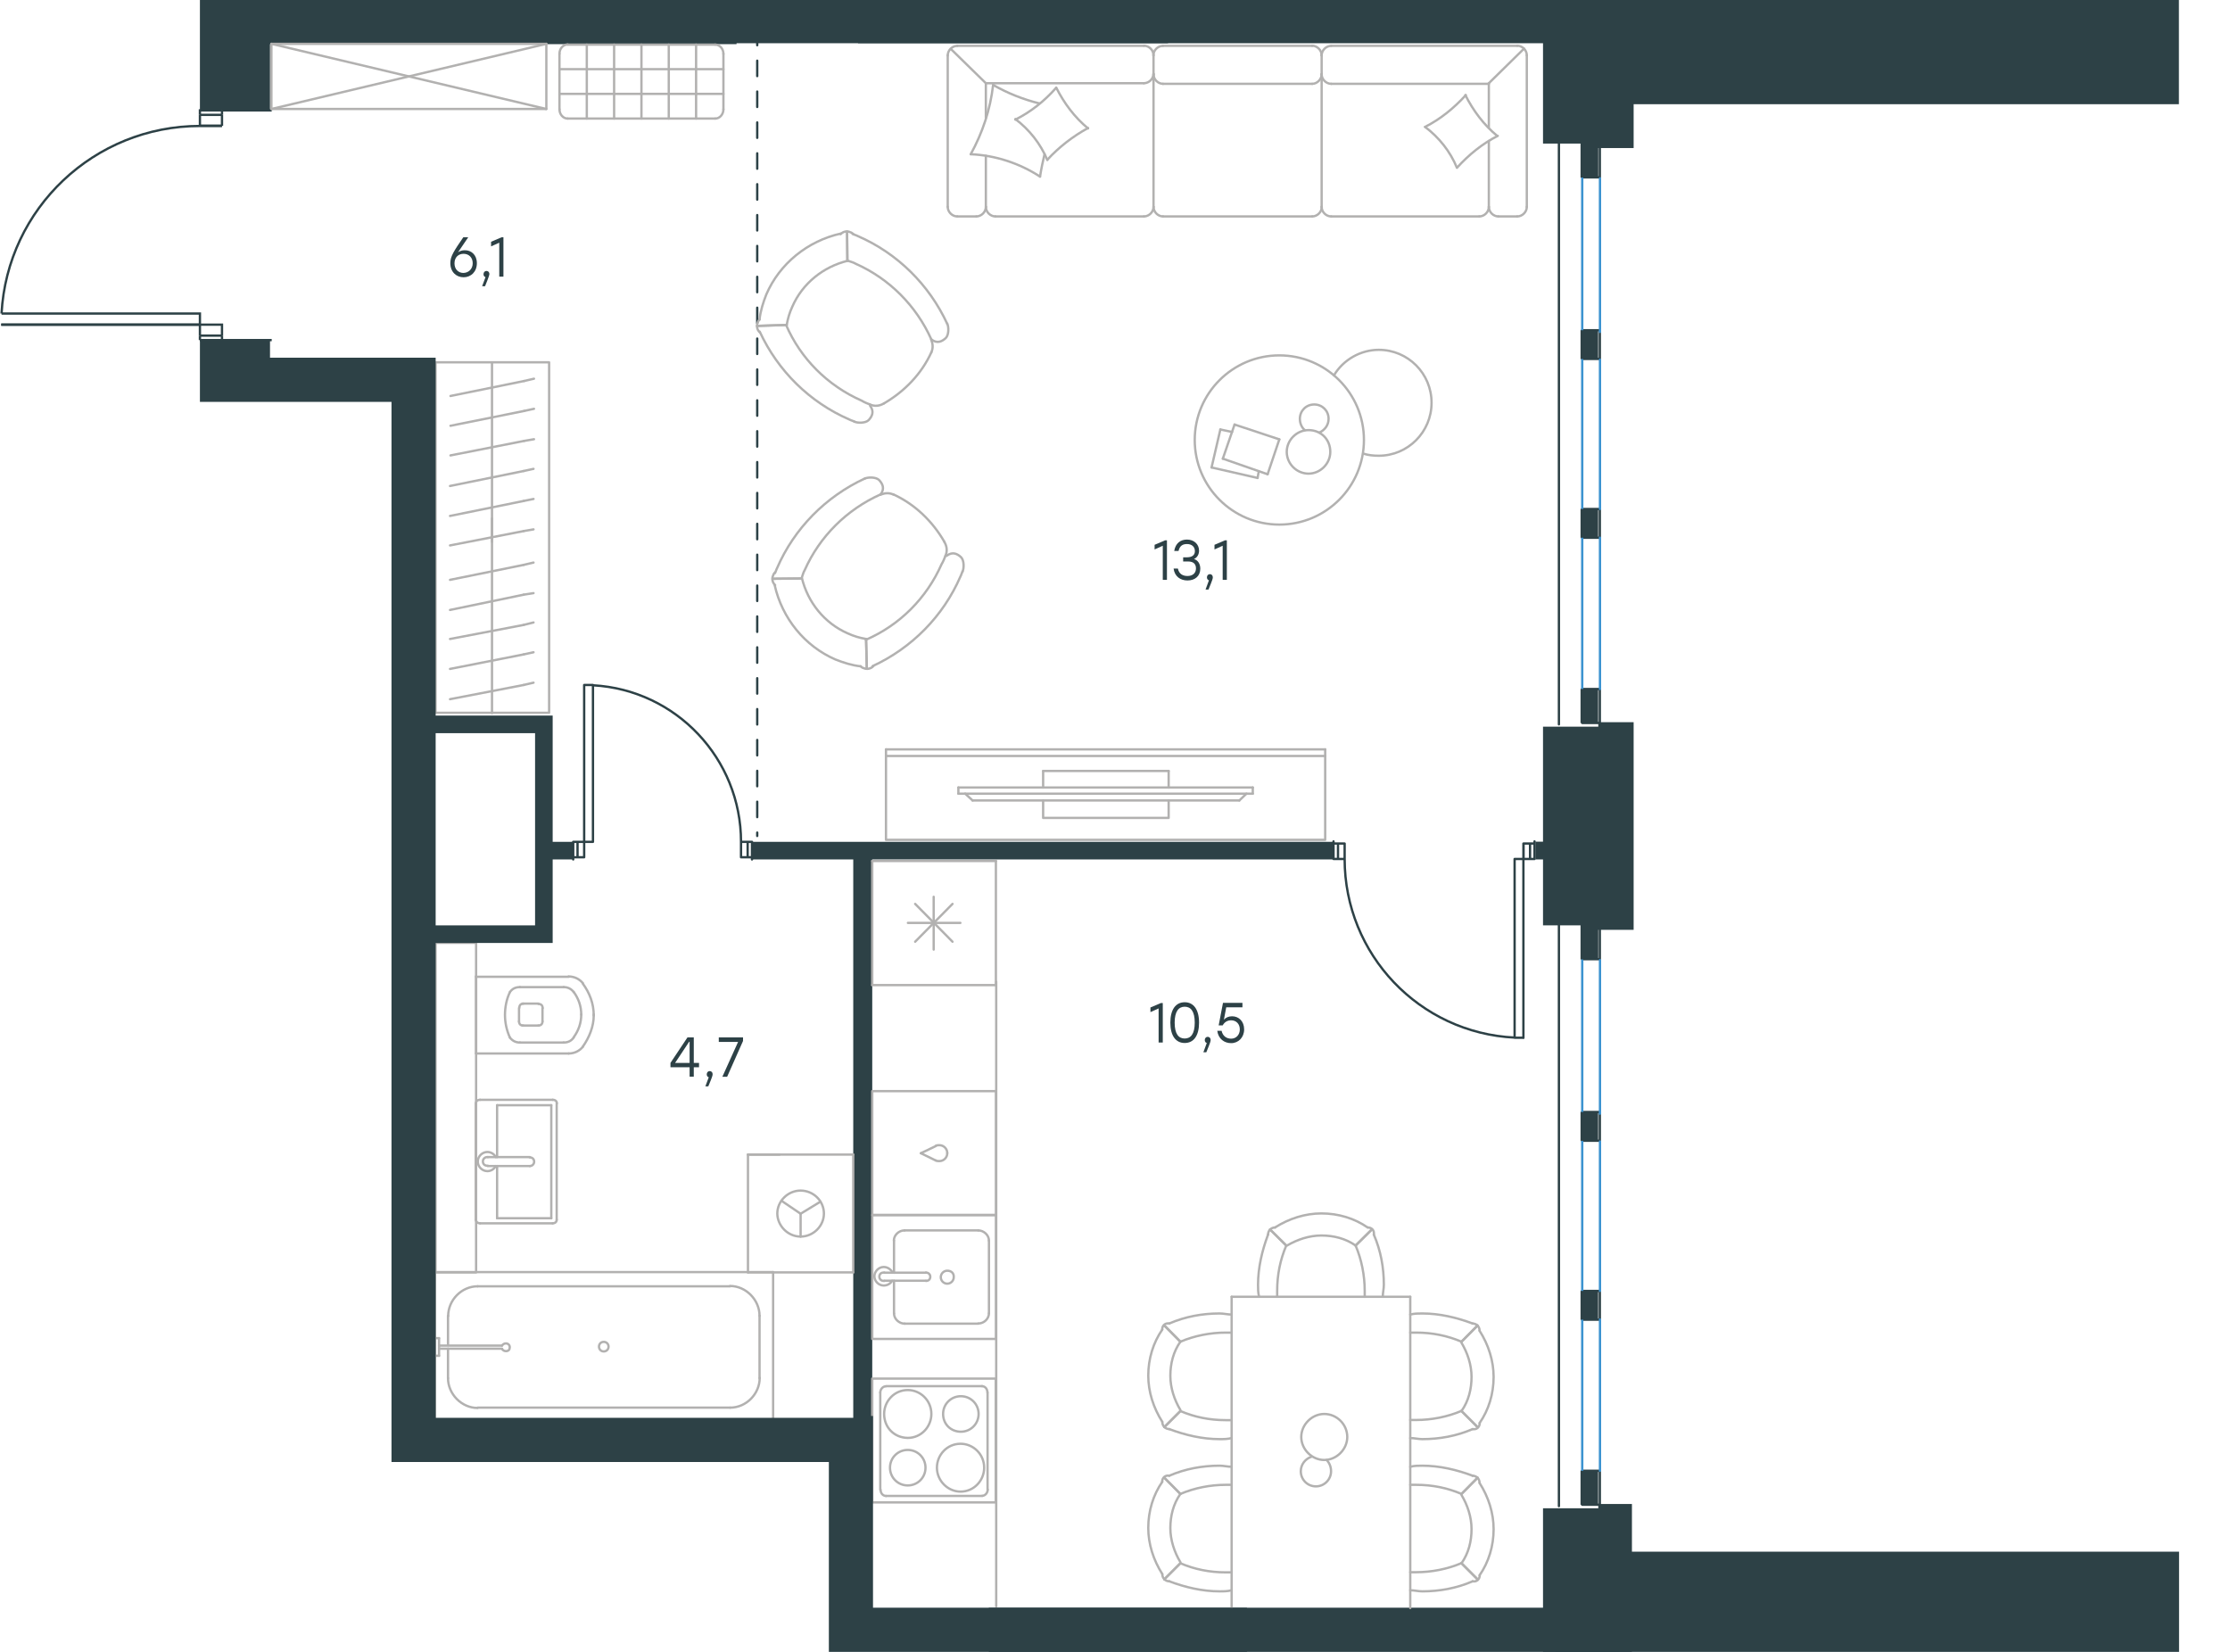 <?xml version="1.0" encoding="utf-8"?>
<!-- Generator: Adobe Illustrator 26.5.0, SVG Export Plug-In . SVG Version: 6.00 Build 0)  -->
<svg version="1.1" id="Слой_1" xmlns="http://www.w3.org/2000/svg" xmlns:xlink="http://www.w3.org/1999/xlink" x="0px" y="0px"
	 viewBox="0 0 1444.5 1070" style="enable-background:new 0 0 1444.5 1070;" xml:space="preserve">
<style type="text/css">
	.st0{fill:none;stroke:#2D4146;stroke-width:1.5;stroke-linecap:round;stroke-linejoin:round;stroke-miterlimit:22.926;}
	.st1{fill:none;stroke:#2D4146;stroke-width:1.5;stroke-miterlimit:10;}
	.st2{fill:none;stroke:#3C93D0;stroke-width:1.5;stroke-linecap:round;stroke-linejoin:round;stroke-miterlimit:22.926;}
	.st3{fill-rule:evenodd;clip-rule:evenodd;fill:#2D4146;}
	.st4{enable-background:new    ;}
	.st5{fill:#2D4146;}
	
		.st6{fill:none;stroke:#2D4247;stroke-width:1.5;stroke-linecap:round;stroke-linejoin:round;stroke-miterlimit:22.926;stroke-dasharray:10;}
	.st7{fill:none;stroke:#B2B1B0;stroke-width:1.5;stroke-linecap:round;stroke-linejoin:round;stroke-miterlimit:22.926;}
</style>
<path class="st0" d="M371.3,545.3v11.4 M487.1,556.7v-11.4 M378.4,555.3h-7.1v-10h7.1V555.3z M487.1,555.3H480v-10h7.1V555.3z
	 M384.1,545.3h-5.7V443.7h5.7V545.3z M378.4,555.3h-4.3v-10h4.3V555.3z M484.3,555.3H480v-10h4.3V555.3z M378.4,443.7v101.6
	 M480,545.3c0-53.8-42-98.4-95.8-101.4 M863.8,556.4V545 M994,545v11.4v-10 M994,546.4h-7.1v10h7.1 M871,546.4v10h-7.2v-10H871z
	 M986.8,556.4v115.8h-5.7V556.4H986.8z M991.1,546.4v10h-4.3v-10H991.1z M871,546.4v10h-4.3v-10H871z M986.8,556.4v115.9 M871,556.4
	c0,61.8,48.4,112.7,110.1,115.7"/>
<line class="st1" x1="129.5" y1="210.3" x2="129.5" y2="210.3"/>
<line class="st1" x1="143.8" y1="217.4" x2="129.5" y2="217.4"/>
<polyline class="st1" points="129.5,210.3 0.8,210.3 0.8,210.3 "/>
<line class="st1" x1="143.8" y1="220.3" x2="143.8" y2="217.4"/>
<line class="st1" x1="129.5" y1="220.3" x2="143.8" y2="220.3"/>
<polyline class="st1" points="129.5,220.3 129.5,220.3 143.8,220.3 143.8,220.3 "/>
<line class="st1" x1="129.5" y1="220.3" x2="129.5" y2="217.4"/>
<line class="st1" x1="129.5" y1="210.3" x2="129.5" y2="217.4"/>
<line class="st1" x1="143.8" y1="74.4" x2="143.8" y2="71.5"/>
<polyline class="st1" points="143.8,71.5 129.5,71.5 129.5,74.4 "/>
<polyline class="st1" points="143.8,217.4 143.8,210.3 129.5,210.3 "/>
<line class="st1" x1="143.8" y1="81.5" x2="129.5" y2="81.5"/>
<line class="st1" x1="143.8" y1="74.4" x2="129.5" y2="74.4"/>
<line class="st1" x1="129.5" y1="74.4" x2="129.5" y2="81.5"/>
<line class="st1" x1="143.8" y1="81.5" x2="143.8" y2="74.4"/>
<polyline class="st1" points="129.5,81.5 129.5,81.5 143.8,81.5 143.8,81.5 "/>
<polyline class="st1" points="129.5,210.3 129.5,203.1 1,203.1 "/>
<line class="st1" x1="129.5" y1="210.3" x2="0.8" y2="210.3"/>
<path class="st1" d="M1,203.1C4.7,134.9,61.2,81.6,129.5,81.6"/>
<line class="st1" x1="143.8" y1="220.3" x2="176" y2="220.3"/>
<line class="st1" x1="143.8" y1="71.5" x2="176" y2="71.5"/>
<line class="st0" x1="1009.8" y1="975.6" x2="1009.8" y2="598.5"/>
<rect x="1024.9" y="952.7" class="st0" width="11.4" height="22"/>
<rect x="1024.9" y="836.2" class="st0" width="11.4" height="18.6"/>
<rect x="1024.9" y="599.3" class="st0" width="11.4" height="22"/>
<rect x="1024.9" y="720.3" class="st0" width="11.4" height="18.6"/>
<line class="st0" x1="1009.8" y1="469.2" x2="1009.8" y2="92.1"/>
<rect x="1024.9" y="446.3" class="st0" width="11.4" height="22"/>
<rect x="1024.9" y="329.7" class="st0" width="11.4" height="18.6"/>
<rect x="1024.9" y="92.9" class="st0" width="11.4" height="22"/>
<rect x="1024.9" y="213.9" class="st0" width="11.4" height="18.6"/>
<path class="st2" d="M1036.4,836.2v-96.8 M1024.9,836.2v-96.8 M1036.4,952.7v-98 M1024.9,952.7v-98 M1036.4,721.4v-99.5
	 M1024.9,721.4v-99.5"/>
<path class="st2" d="M1036.4,329.7V233 M1024.9,329.7V233 M1036.4,446.3v-98 M1024.9,446.3v-98 M1036.4,215v-99.5 M1024.9,215v-99.5
	"/>
<rect x="1023.8" y="952.7" class="st3" width="11.4" height="22"/>
<rect x="1023.8" y="836.2" class="st3" width="11.4" height="18.6"/>
<rect x="1023.8" y="720.3" class="st3" width="11.4" height="18.6"/>
<rect x="1023.8" y="446.3" class="st3" width="11.4" height="22"/>
<rect x="1023.8" y="329.7" class="st3" width="11.4" height="18.6"/>
<rect x="1023.8" y="213.9" class="st3" width="11.4" height="18.6"/>
<g class="st4">
	<path class="st5" d="M755.9,349.9v25.7h-2.7v-22.1l-5.3,2.4v-3l6.8-2.9h1.2V349.9z"/>
	<path class="st5" d="M777.5,368.4c0,4.7-3.4,7.6-8.3,7.6c-4.5,0-8.3-2.5-9-7.7h2.8c0.7,3.5,3.2,4.8,6.2,4.8c3.4,0,5.5-1.9,5.5-4.9
		c0-2.6-1.4-4.5-5.1-4.5h-3.2V361h2.4c3.5,0,5.2-1.5,5.2-4c0-2.9-2.1-4.6-5.1-4.6c-2.8,0-4.7,1.1-5.5,4.5h-2.8
		c0.9-5.2,4.2-7.4,8.3-7.4c4.4,0,7.8,2.9,7.8,7.2c0,2.4-1.2,4.5-3.3,5.4C776,362.9,777.5,365.2,777.5,368.4z"/>
	<path class="st5" d="M782.8,381.9h-1.9l2.2-6c-0.8-0.2-1.3-1-1.3-1.9c0-1.2,0.8-2.1,1.9-2.1c0.8,0,1.9,0.5,1.9,2.2
		C785.6,374.6,785.5,375.4,782.8,381.9z"/>
	<path class="st5" d="M794.7,349.9v25.7H792v-22.1l-5.3,2.4v-3l6.8-2.9h1.2V349.9z"/>
</g>
<g class="st4">
	<path class="st5" d="M753.2,649.6v25.7h-2.7v-22.1l-5.3,2.4v-3l6.8-2.9h1.2V649.6z"/>
	<path class="st5" d="M776.7,662.4c0,8.4-3.4,13.2-9.3,13.2c-5.8,0-9.3-4.7-9.3-13.2s3.5-13.2,9.3-13.2S776.7,654,776.7,662.4z
		 M773.9,662.4c0-7.4-2.6-10.3-6.5-10.3s-6.5,3-6.5,10.3c0,7.4,2.6,10.3,6.5,10.3S773.9,669.8,773.9,662.4z"/>
	<path class="st5" d="M781.4,681.6h-1.9l2.2-6c-0.8-0.2-1.3-1-1.3-1.9c0-1.2,0.8-2.1,1.9-2.1c0.8,0,1.9,0.5,1.9,2.2
		C784.2,674.3,784.1,675.1,781.4,681.6z"/>
	<path class="st5" d="M805.9,666.8c0,5.2-3.7,8.9-8.4,8.9c-4.4,0-8.3-2.7-9-8h2.8c0.7,3.3,3.1,5.1,6.2,5.1c3.3,0,5.6-2.6,5.6-6
		c0-3.6-2.4-5.9-5.6-5.9c-2.6,0-4.4,1.3-5.5,3.3h-2.6l2.8-14.6h12.6v2.9h-10.5l-1.5,8c1.3-1.4,3-2.2,5.3-2.2
		C802.4,658.3,805.9,661.5,805.9,666.8z"/>
</g>
<line class="st6" x1="490.5" y1="19.3" x2="490.5" y2="541.5"/>
<polygon class="st3" points="1035.3,467.8 1035.3,470.7 999.5,470.7 999.5,505.8 999.5,522.1 999.5,533.6 999.5,593.6 999.5,599.4 
	1023.8,599.4 1023.8,621.4 1035.3,621.4 1035.3,599.4 1035.3,599.4 1035.3,602.3 1058.2,602.3 1058.2,467.8 "/>
<polygon class="st3" points="1058.2,0 999.5,0 999.5,93 1023.8,93 1023.8,115 1035.3,115 1035.3,93 1035.3,93 1035.3,95.9 
	1058.2,95.9 1058.2,87.3 "/>
<rect x="1023.9" class="st3" width="387.5" height="67.5"/>
<rect x="555.8" class="st3" width="493.1" height="28"/>
<polygon class="st3" points="1057.1,1070 1057.1,974.2 1035.3,974.2 1035.3,977 999.5,977 999.5,979.2 999.5,979.2 999.5,1070 "/>
<rect x="1007.8" y="1005.1" class="st3" width="403.7" height="64.9"/>
<rect x="640.5" y="1041.4" class="st3" width="408.6" height="28.6"/>
<polygon class="st3" points="477.1,28 756.6,28 756.6,0 748.6,0 737.1,0 619.8,0 608.4,0 565.5,0 554,0 174.9,0 129.5,0 129.5,71.5 
	174.9,71.5 174.9,28.6 477.1,28.6 "/>
<rect x="356.9" y="545.3" class="st3" width="14.7" height="11.4"/>
<rect x="487.1" y="545.3" class="st3" width="376.6" height="11.4"/>
<rect x="994.6" y="545.2" class="st3" width="28.1" height="11.5"/>
<rect x="552.7" y="553.4" class="st3" width="12.3" height="390.1"/>
<g>
	<g>
		<g>
			<line class="st7" x1="565" y1="638.1" x2="565" y2="557.7"/>
			<line class="st7" x1="604.8" y1="615.1" x2="604.8" y2="580.9"/>
			<line class="st7" x1="592.8" y1="585.5" x2="617" y2="610"/>
			<line class="st7" x1="592.8" y1="610" x2="617" y2="585.5"/>
			<line class="st7" x1="588.1" y1="597.8" x2="622.1" y2="597.8"/>
			<line class="st7" x1="645.1" y1="638.1" x2="565" y2="638.1"/>
			<line class="st7" x1="645.1" y1="638.1" x2="645.1" y2="557.7"/>
			<line class="st7" x1="645.1" y1="557.7" x2="565" y2="557.7"/>
		</g>
		<g>
			<rect x="565" y="787.1" class="st7" width="80.2" height="80.2"/>
			<line class="st7" x1="599.8" y1="824.4" x2="572.8" y2="824.4"/>
			<line class="st7" x1="579.1" y1="829.6" x2="579.1" y2="850.7"/>
			<line class="st7" x1="640.6" y1="850.7" x2="640.6" y2="803.6"/>
			<line class="st7" x1="579.1" y1="803.6" x2="579.1" y2="824.4"/>
			<line class="st7" x1="633.7" y1="797" x2="585.9" y2="797"/>
			<line class="st7" x1="572.8" y1="829.6" x2="599.8" y2="829.6"/>
			<line class="st7" x1="585.9" y1="857.4" x2="633.7" y2="857.4"/>
			<path class="st7" d="M599.8,824.3L599.8,824.3c1.6,0,2.8,1.2,2.8,2.7c0,1.7-1.1,2.7-2.8,2.7"/>
			<path class="st7" d="M586,857.4c-3.5,0-6.9-3-6.9-6.6"/>
			<path class="st7" d="M577.9,829.6c-1.1,1.9-3.1,3.1-5.5,3.1c-3.1,0-6-2.7-6-6c0-3.1,2.8-6,6-6c2.3,0,4.2,1.2,5.5,3.1"/>
			<path class="st7" d="M633.7,797c3.5,0,6.9,3,6.9,6.6"/>
			<path class="st7" d="M579,803.6c0-3.4,3.1-6.6,6.9-6.6"/>
			<path class="st7" d="M640.6,850.7c0,3.4-3.1,6.6-6.9,6.6"/>
			<path class="st7" d="M572.8,829.7h-0.4c-1.6,0-2.8-1.2-2.8-2.7c0-1.7,1.1-2.7,2.8-2.7h0.4"/>
			<path class="st7" d="M613.6,823.1c-2.3,0-4.2,1.9-4.2,4.2s1.9,4.2,4.2,4.2s4.2-1.9,4.2-4.2C618,824.6,616.1,823.1,613.6,823.1z"
				/>
		</g>
		<g>
			<path class="st7" d="M622.4,927.4c6.4,0,11.5-5.1,11.5-11.5s-5.1-11.5-11.5-11.5s-11.5,5.1-11.5,11.5
				C610.9,922.7,616.1,927.4,622.4,927.4z"/>
			<path class="st7" d="M622.2,966.2c8.8,0,15.3-7.3,15.3-15.5c0-8.8-7.1-15.5-15.3-15.5c-8.8,0-15.3,7.3-15.3,15.5
				C606.9,959.2,614,966.2,622.2,966.2z"/>
			<path class="st7" d="M588,962.2c6.4,0,11.5-5.1,11.5-11.5s-5.1-11.5-11.5-11.5s-11.5,5.1-11.5,11.5S581.6,962.2,588,962.2z"/>
			<path class="st7" d="M588,931.4c8.8,0,15.3-7.3,15.3-15.5c0-8.8-7.1-15.5-15.3-15.5c-8.8,0-15.3,7.3-15.3,15.5
				C572.7,924.6,579.2,931.3,588,931.4z"/>
			<line class="st7" x1="639.7" y1="902" x2="639.7" y2="964.9"/>
			<line class="st7" x1="636.2" y1="969" x2="573.9" y2="969"/>
			<line class="st7" x1="570.2" y1="964.9" x2="570.2" y2="902"/>
			<line class="st7" x1="573.9" y1="897.9" x2="636.2" y2="897.9"/>
			<path class="st7" d="M573.9,969c-1.9,0-3.5-1.7-3.5-4l0,0"/>
			<path class="st7" d="M636.1,897.9c1.9,0,3.5,1.7,3.5,4l0,0"/>
			<path class="st7" d="M639.8,964.9c0,2.1-1.7,4-3.5,4l0,0"/>
			<path class="st7" d="M570.2,902c0-2.1,1.7-4,3.5-4l0,0"/>
			<rect x="565" y="893" class="st7" width="80" height="80.2"/>
		</g>
		<g>
			<rect x="565" y="706.8" class="st7" width="80.2" height="80.2"/>
			<g>
				<line class="st7" x1="596.5" y1="747" x2="606.1" y2="751.7"/>
				<line class="st7" x1="606.1" y1="742.4" x2="596.5" y2="747"/>
				<path class="st7" d="M606.2,742.2c0.7-0.4,1.6-0.4,2.3-0.4c2.8,0,5.1,2.3,5.1,5.1"/>
				<path class="st7" d="M606.2,751.7c0.7,0.4,1.6,0.4,2.3,0.4c2.8,0,5.1-2.3,5.1-5.1"/>
			</g>
		</g>
		<line class="st7" x1="645.3" y1="1040.5" x2="645.3" y2="635.9"/>
		<g>
			<g>
				<line class="st7" x1="308.4" y1="632.3" x2="308.4" y2="682.4"/>
				<g>
					<line class="st7" x1="368.4" y1="632.7" x2="308.4" y2="632.7"/>
					<line class="st7" x1="336.8" y1="675.3" x2="365.1" y2="675.3"/>
					<line class="st7" x1="365.1" y1="639.4" x2="336.8" y2="639.4"/>
					<line class="st7" x1="338.4" y1="664.3" x2="348.8" y2="664.3"/>
					<line class="st7" x1="348.8" y1="650.1" x2="338.4" y2="650.1"/>
					<line class="st7" x1="336.2" y1="653" x2="336.2" y2="661.6"/>
					<line class="st7" x1="308.4" y1="682.4" x2="368.4" y2="682.4"/>
					<line class="st7" x1="351.4" y1="661.6" x2="351.4" y2="653"/>
					<path class="st7" d="M377.5,678c4.3-6.1,7.1-13.2,7.1-20.3c0,0,0,0,0-0.6"/>
					<path class="st7" d="M336.2,661.6c0,1.7,1,2.7,2.7,2.7"/>
					<path class="st7" d="M330.3,672.1c1.7,2.2,3.9,3.2,6.5,3.2"/>
					<path class="st7" d="M348.7,664.3c1.7,0,2.7-1,2.7-2.7"/>
					<path class="st7" d="M371.6,671.9c3.2-4.4,4.9-9.3,4.9-14.7"/>
					<path class="st7" d="M351.5,653c0-1.7-1-2.7-2.7-2.7"/>
					<path class="st7" d="M339.1,650.1c-1.7,0-2.7,1-2.7,2.7"/>
					<path class="st7" d="M336.8,639.4c-2.8,0-4.9,1-6.5,3.2"/>
					<path class="st7" d="M330.3,642.7c-2.2,4.4-3.2,9.8-3.2,14.7s1,9.8,3.2,14.7"/>
					<path class="st7" d="M371.6,642.6c-1.7-2.2-3.9-3.2-6.5-3.2"/>
					<path class="st7" d="M384.6,657.8L384.6,657.8c0-7.8-2.7-14.7-7.1-20.7"/>
					<path class="st7" d="M368.3,682.4c3.9,0,7.1-1.7,9.3-4.4"/>
					<path class="st7" d="M377.6,636.9c-2.2-2.7-5.5-4.4-9.3-4.4"/>
					<path class="st7" d="M376.5,657.2L376.5,657.2c0-5.4-1.7-10.3-4.9-14.7"/>
					<path class="st7" d="M365.1,675.3c2.8,0,4.9-1,6.5-3.2"/>
				</g>
				<rect x="282.1" y="610.7" class="st7" width="26.3" height="213.5"/>
			</g>
			<g>
				<line class="st7" x1="357.1" y1="789.1" x2="322" y2="789.1"/>
				<line class="st7" x1="322" y1="789.1" x2="322" y2="755.3"/>
				<line class="st7" x1="322" y1="749.5" x2="322" y2="715.9"/>
				<line class="st7" x1="357.1" y1="715.9" x2="357.1" y2="789.1"/>
				<line class="st7" x1="322" y1="715.9" x2="357.1" y2="715.9"/>
				<line class="st7" x1="308.2" y1="714.7" x2="308.2" y2="790.1"/>
				<line class="st7" x1="358" y1="712.4" x2="311" y2="712.4"/>
				<line class="st7" x1="360.6" y1="790.1" x2="360.6" y2="714.7"/>
				<line class="st7" x1="311" y1="792.4" x2="358" y2="792.4"/>
				<path class="st7" d="M357.9,792.4c1.7,0,2.7-0.9,2.7-2.3"/>
				<path class="st7" d="M360.7,714.7c0-1.4-1-2.3-2.7-2.3"/>
				<path class="st7" d="M311,712.4c-1.7,0-2.7,0.9-2.7,2.3"/>
				<path class="st7" d="M308.2,790.1c0,0.9,1,2.3,2.7,2.3"/>
				<line class="st7" x1="343.2" y1="749.5" x2="316" y2="749.5"/>
				<line class="st7" x1="316" y1="755.3" x2="343.2" y2="755.3"/>
				<path class="st7" d="M343.2,749.7L343.2,749.7c1.6,0,2.8,1.1,2.8,2.8c0,1.4-1.1,2.8-2.8,2.8l0,0"/>
				<path class="st7" d="M321.1,755.3c-1,2-3.1,3.3-5.4,3.3c-3.4,0-6.2-2.9-6.2-6.2c0-3.4,2.9-6.2,6.2-6.2c2.3,0,4.4,1.3,5.4,3.3"/>
				<path class="st7" d="M316,755.1c-0.1,0-0.3,0-0.4,0c-1.6,0-2.8-1.1-2.8-2.8c0-1.6,1.3-2.8,2.8-2.8c0.1,0,0.3,0,0.4,0"/>
			</g>
		</g>
		<g>
			<line class="st7" x1="290.2" y1="870.9" x2="290.2" y2="852.3"/>
			<line class="st7" x1="290.2" y1="892.7" x2="290.2" y2="873.6"/>
			<line class="st7" x1="309.4" y1="833.2" x2="473" y2="833.2"/>
			<line class="st7" x1="492" y1="852.3" x2="492" y2="892.7"/>
			<line class="st7" x1="500.8" y1="920.7" x2="281.8" y2="920.7"/>
			<line class="st7" x1="500.8" y1="824" x2="500.8" y2="920.7"/>
			<line class="st7" x1="473" y1="911.8" x2="309.4" y2="911.8"/>
			<line class="st7" x1="281.8" y1="824" x2="500.8" y2="824"/>
			<line class="st7" x1="281.8" y1="920.7" x2="281.8" y2="824"/>
			<path class="st7" d="M492,852.3c0-10.3-8.8-19.3-19.1-19.3"/>
			<path class="st7" d="M290.2,892.7c0,10.3,8.8,19.3,19.1,19.3"/>
			<path class="st7" d="M473,911.8c10.3,0,19.1-8.8,19.1-19.3"/>
			<path class="st7" d="M309.4,833.2c-10.3,0-19.1,8.8-19.1,19.3"/>
			<line class="st7" x1="281.8" y1="829.6" x2="281.8" y2="827.1"/>
			<line class="st7" x1="284.4" y1="871.6" x2="325.2" y2="871.6"/>
			<line class="st7" x1="325.2" y1="873.6" x2="284.4" y2="873.6"/>
			<line class="st7" x1="281.8" y1="878.2" x2="281.8" y2="866.8"/>
			<line class="st7" x1="281.8" y1="866.8" x2="284.4" y2="866.8"/>
			<line class="st7" x1="284.4" y1="866.8" x2="284.4" y2="878.2"/>
			<line class="st7" x1="284.4" y1="878.2" x2="281.8" y2="878.2"/>
			<path class="st7" d="M325.2,873.8c0.6,1,1.7,1.4,2.5,1.4c1.7,0,2.5-1,2.5-2.5s-1.1-2.5-2.5-2.5c-1.1,0-2,0.6-2.5,1.4"/>
			<path class="st7" d="M388,872.3c0,1.7,1.3,3.1,3.1,3.1c1.7,0,3.1-1.3,3.1-3.1c0-1.7-1.3-3.1-3.1-3.1
				C389,869.2,388,870.8,388,872.3z"/>
		</g>
		<g>
			<line class="st7" x1="484.5" y1="824.2" x2="552.7" y2="824.2"/>
			<g>
				<line class="st7" x1="552.7" y1="747.9" x2="552.7" y2="824.2"/>
				<line class="st7" x1="504.9" y1="747.9" x2="484.5" y2="747.9"/>
				<line class="st7" x1="552.7" y1="747.9" x2="484.5" y2="747.9"/>
				<line class="st7" x1="518.6" y1="786.2" x2="506.2" y2="777.8"/>
				<line class="st7" x1="518.6" y1="786.2" x2="518.6" y2="801"/>
				<line class="st7" x1="518.6" y1="786.2" x2="531.4" y2="778.4"/>
				<path class="st7" d="M518.6,801c8.3,0,15.1-6.9,15.1-14.9c0-8.3-6.9-14.9-15.1-14.9c-8.3,0-15.1,6.9-15.1,14.9
					C503.6,794,510.3,801,518.6,801z"/>
				<line class="st7" x1="484.5" y1="747.9" x2="484.5" y2="824.2"/>
			</g>
		</g>
		<g>
			<g>
				<line class="st7" x1="858.4" y1="489.7" x2="573.9" y2="489.7"/>
				<polyline class="st7" points="573.9,485.4 573.9,544 858.4,544 858.4,485.4 				"/>
				<line class="st7" x1="858.4" y1="485.4" x2="573.9" y2="485.4"/>
			</g>
			<g>
				<polyline class="st7" points="675.7,518.5 675.7,529.8 757,529.8 757,518.5 				"/>
				<line class="st7" x1="757" y1="510.1" x2="757" y2="499.4"/>
				<line class="st7" x1="757" y1="499.4" x2="675.7" y2="499.4"/>
				<line class="st7" x1="675.7" y1="499.4" x2="675.7" y2="510.1"/>
				<line class="st7" x1="811.5" y1="510.1" x2="811.5" y2="514.1"/>
				<line class="st7" x1="630" y1="518.5" x2="625.2" y2="514.1"/>
				<line class="st7" x1="807.4" y1="514.1" x2="802.8" y2="518.5"/>
				<line class="st7" x1="620.8" y1="514.1" x2="811.5" y2="514.1"/>
				<line class="st7" x1="811.5" y1="510.1" x2="620.8" y2="510.1"/>
				<line class="st7" x1="620.8" y1="510.1" x2="620.8" y2="514.1"/>
				<line class="st7" x1="802.8" y1="518.5" x2="630" y2="518.5"/>
			</g>
		</g>
		<g>
			<line class="st7" x1="318.7" y1="351" x2="318.7" y2="234.8"/>
			<g>
				<line class="st7" x1="339.2" y1="344" x2="345.6" y2="342.9"/>
				<line class="st7" x1="291.5" y1="353.3" x2="339.2" y2="344"/>
				<line class="st7" x1="339.2" y1="324.5" x2="345.6" y2="323.2"/>
				<line class="st7" x1="291.5" y1="334.2" x2="339.2" y2="324.5"/>
				<line class="st7" x1="339.2" y1="305.1" x2="345.6" y2="303.7"/>
				<line class="st7" x1="291.5" y1="314.8" x2="339.2" y2="305.1"/>
			</g>
			<rect x="282.1" y="234.7" class="st7" width="73.6" height="227"/>
			<line class="st7" x1="318.7" y1="461.9" x2="318.7" y2="335.8"/>
			<line class="st7" x1="339.2" y1="443.7" x2="345.6" y2="442.2"/>
			<line class="st7" x1="291.5" y1="452.9" x2="339.2" y2="443.7"/>
			<line class="st7" x1="339.2" y1="423.9" x2="345.6" y2="422.5"/>
			<line class="st7" x1="291.5" y1="433.3" x2="339.2" y2="423.9"/>
			<line class="st7" x1="339.2" y1="404.8" x2="345.6" y2="403.2"/>
			<line class="st7" x1="291.5" y1="413.9" x2="339.2" y2="404.8"/>
			<line class="st7" x1="339.2" y1="385.2" x2="345.6" y2="384.2"/>
			<line class="st7" x1="291.5" y1="395.1" x2="339.2" y2="385.2"/>
			<line class="st7" x1="291.5" y1="375.6" x2="339.2" y2="365.9"/>
			<line class="st7" x1="339.2" y1="365.9" x2="345.6" y2="364.4"/>
			<g>
				<line class="st7" x1="339.5" y1="285.6" x2="345.9" y2="284.5"/>
				<line class="st7" x1="291.8" y1="295" x2="339.5" y2="285.6"/>
				<line class="st7" x1="339.5" y1="266.2" x2="345.9" y2="264.8"/>
				<line class="st7" x1="291.8" y1="275.8" x2="339.5" y2="266.2"/>
				<line class="st7" x1="339.5" y1="246.8" x2="345.9" y2="245.3"/>
				<line class="st7" x1="291.8" y1="256.5" x2="339.5" y2="246.8"/>
			</g>
		</g>
		<g>
			<rect x="175.8" y="28.4" class="st7" width="178.1" height="42.2"/>
			<line class="st7" x1="353.9" y1="28.4" x2="175.8" y2="70.6"/>
			<line class="st7" x1="175.8" y1="28.4" x2="353.9" y2="70.6"/>
		</g>
		<g>
			<line class="st7" x1="362.4" y1="70.8" x2="362.4" y2="34.8"/>
			<line class="st7" x1="367.7" y1="28.9" x2="463.3" y2="28.9"/>
			<line class="st7" x1="468.6" y1="34.8" x2="468.6" y2="70.8"/>
			<line class="st7" x1="463.3" y1="76.8" x2="367.7" y2="76.8"/>
			<line class="st7" x1="450.9" y1="28.9" x2="450.9" y2="76.8"/>
			<line class="st7" x1="468.6" y1="60.8" x2="362.4" y2="60.8"/>
			<line class="st7" x1="468.6" y1="44.8" x2="362.4" y2="44.8"/>
			<line class="st7" x1="380.1" y1="28.9" x2="380.1" y2="76.8"/>
			<line class="st7" x1="397.8" y1="28.9" x2="397.8" y2="76.8"/>
			<line class="st7" x1="415.5" y1="28.9" x2="415.5" y2="76.8"/>
			<line class="st7" x1="433.2" y1="28.9" x2="433.2" y2="76.8"/>
			<path class="st7" d="M362.4,34.8c0-3.3,2.4-6,5.3-6"/>
			<path class="st7" d="M468.6,70.8c0,3.3-2.4,6-5.3,6"/>
			<path class="st7" d="M463.3,28.9c2.9,0,5.3,2.7,5.3,6"/>
			<path class="st7" d="M367.7,76.8c-2.9,0-5.3-2.7-5.3-6"/>
		</g>
		<g>
			<line class="st7" x1="613.9" y1="35.8" x2="613.9" y2="134"/>
			<line class="st7" x1="753.3" y1="140.2" x2="850" y2="140.2"/>
			<line class="st7" x1="862.3" y1="140.2" x2="958.2" y2="140.2"/>
			<line class="st7" x1="982.8" y1="29.7" x2="862.3" y2="29.7"/>
			<line class="st7" x1="620.1" y1="140.2" x2="632.4" y2="140.2"/>
			<line class="st7" x1="638.6" y1="134" x2="638.6" y2="100.9"/>
			<line class="st7" x1="638.6" y1="53.9" x2="741" y2="53.9"/>
			<line class="st7" x1="964.4" y1="53.9" x2="964.4" y2="82.6"/>
			<line class="st7" x1="970.5" y1="140.2" x2="982.8" y2="140.2"/>
			<line class="st7" x1="989" y1="134" x2="989" y2="35.8"/>
			<line class="st7" x1="616" y1="31.8" x2="638.6" y2="53.9"/>
			<line class="st7" x1="964.4" y1="53.9" x2="987.2" y2="31.5"/>
			<line class="st7" x1="747.2" y1="48.1" x2="747.2" y2="35.8"/>
			<line class="st7" x1="856.1" y1="134" x2="856.1" y2="48.1"/>
			<line class="st7" x1="747.2" y1="134" x2="747.2" y2="48.1"/>
			<line class="st7" x1="856.1" y1="48.1" x2="856.1" y2="35.8"/>
			<line class="st7" x1="644.7" y1="140.2" x2="741" y2="140.2"/>
			<line class="st7" x1="741" y1="29.7" x2="620.1" y2="29.7"/>
			<line class="st7" x1="753.3" y1="54.3" x2="850" y2="54.3"/>
			<line class="st7" x1="850" y1="29.7" x2="753.3" y2="29.7"/>
			<line class="st7" x1="862.3" y1="54.3" x2="964.4" y2="54.3"/>
			<line class="st7" x1="964.4" y1="91.3" x2="964.4" y2="134"/>
			<line class="st7" x1="638.6" y1="76.4" x2="638.6" y2="53.9"/>
			<path class="st7" d="M620.1,29.7c-3.3,0-6.2,2.9-6.2,6.2"/>
			<path class="st7" d="M989,35.8c0-3.3-2.9-6.2-6.2-6.2"/>
			<path class="st7" d="M958.2,140.2c3.3,0,6.2-2.9,6.2-6.2"/>
			<path class="st7" d="M613.9,134c0,3.3,2.9,6.2,6.2,6.2"/>
			<path class="st7" d="M632.4,140.2c3.3,0,6.2-2.9,6.2-6.2"/>
			<path class="st7" d="M638.6,134c0,3.3,2.9,6.2,6.2,6.2"/>
			<path class="st7" d="M850,140.2c3.3,0,6.2-2.9,6.2-6.2"/>
			<path class="st7" d="M747.2,134c0,3.3,2.9,6.2,6.2,6.2"/>
			<path class="st7" d="M741,140.2c3.3,0,6.2-2.9,6.2-6.2"/>
			<path class="st7" d="M964.4,134c0,3.3,2.9,6.2,6.2,6.2"/>
			<path class="st7" d="M982.8,140.2c3.3,0,6.2-2.9,6.2-6.2"/>
			<path class="st7" d="M741,53.9c3.3,0,6.2-2.9,6.2-6.2"/>
			<path class="st7" d="M747.2,35.8c0-3.3-2.9-6.2-6.2-6.2"/>
			<path class="st7" d="M747.2,48.1c0,3.3,2.9,6.2,6.2,6.2"/>
			<path class="st7" d="M753.3,29.7c-3.3,0-6.2,2.9-6.2,6.2"/>
			<path class="st7" d="M850,54.3c3.3,0,6.2-3.1,6.2-6.5"/>
			<path class="st7" d="M856.1,35.8c0-3.3-2.9-6.2-6.2-6.2"/>
			<path class="st7" d="M856.1,48.1c0,3.3,2.9,6.2,6.2,6.2"/>
			<path class="st7" d="M862.3,29.7c-3.3,0-6.2,2.9-6.2,6.2"/>
			<path class="st7" d="M970.2,88c-10.1,5.1-18.8,12.3-26.4,20.6"/>
			<path class="st7" d="M943.7,108.6c-4.3-10.5-11.6-19.6-20.6-26.4"/>
			<path class="st7" d="M923.1,82.2c10.1-5.1,18.8-12.3,26.4-20.6"/>
			<path class="st7" d="M949.2,61.6c5.1,10.1,11.9,19.2,20.6,26.4"/>
			<path class="st7" d="M704.8,82.9c-9.8,5.4-18.8,12.3-26.4,20.6"/>
			<path class="st7" d="M678.4,103.6C674,93.1,666.8,84,657.7,77.1"/>
			<path class="st7" d="M657.7,77.5c10.1-5.1,18.8-12,26.4-20.6"/>
			<path class="st7" d="M684.2,56.8c5.1,10.1,11.9,19.2,20.6,26.4"/>
			<path class="st7" d="M676.6,99.9c-1.1,4.7-2.2,9.8-2.9,14.5"/>
			<path class="st7" d="M673.7,114.4c-13.4-8.7-29-13.8-44.9-14.5"/>
			<path class="st7" d="M628.8,99.9c7.6-13.8,12.7-29,14.5-44.9"/>
			<path class="st7" d="M643.3,55c9.4,5.4,19.5,9.4,30,12"/>
			<path class="st7" d="M856.1,134c0,3.3,2.9,6.2,6.2,6.2"/>
		</g>
		<g>
			<path class="st7" d="M572.6,261.3c-3,1.8-6.2,2-9.1,0.7"/>
			<path class="st7" d="M603.3,228.2c-6.4,14-17.3,25.3-30.7,33.1"/>
			<path class="st7" d="M553.4,273.1c-1.1-0.6-2.2-0.8-3.3-1.4c-25.6-11.1-46.2-31.4-58-56.9"/>
			<path class="st7" d="M563.5,262c-1.8-0.7-3.6-1.4-5.4-2.5c-22-9.7-39.5-27.2-48.9-49"/>
			<path class="st7" d="M603.2,220c1.1,2.9,1.3,5.4,0.1,8.2"/>
			<path class="st7" d="M552.3,151.5c1.1,0.6,2.2,0.8,3.3,1.4c25.6,11.1,46.2,31.4,58,56.9"/>
			<path class="st7" d="M548.9,168.8c1.8,0.7,3.7,1,5.5,2.1c21.6,9.6,39.1,27.1,48.9,49"/>
			<path class="st7" d="M509.6,210.5c0.7-4.1,1.8-7.9,3.6-11.8c6.6-15.2,20.2-26,36-29.8"/>
			<path class="st7" d="M492,207c0.6-5.7,2.4-11.2,4.4-16.3c8.6-19.9,26.7-34.6,48.2-39.4"/>
			<line class="st7" x1="548.9" y1="168.8" x2="548.7" y2="150.1"/>
			<line class="st7" x1="509.6" y1="210.5" x2="490.5" y2="211.1"/>
			<line class="st7" x1="509.6" y1="210.5" x2="490.5" y2="211.1"/>
			<line class="st7" x1="548.9" y1="168.8" x2="548.7" y2="150.1"/>
			<path class="st7" d="M544.5,151.7c1.5-1.7,4.3-2.4,6.4-1.2c0.8,0.1,1.1,0.6,1.8,1.1"/>
			<path class="st7" d="M492.1,215.2c-1.7-1.5-2.3-4.3-1.2-6.4c0.1-0.8,0.6-1.1,1.1-1.8"/>
			<path class="st7" d="M613.6,209.7c1,2,1.1,7.3-1,9.3c-2.2,2-5.3,3.9-9.3,0.9"/>
			<path class="st7" d="M553.4,273.1c2,1,7.3,1.1,9.3-1c2-2.2,3.9-5.3,0.9-9.3"/>
		</g>
		<g>
			<path class="st7" d="M611.7,351c1.8,3,2,6.2,0.7,9.1"/>
			<path class="st7" d="M578.6,320.2c14,6.4,25.3,17.3,33.1,30.7"/>
			<path class="st7" d="M623.5,370.2c-0.6,1.1-0.8,2.2-1.4,3.3c-11.1,25.6-31.4,46.2-56.9,58"/>
			<path class="st7" d="M612.4,360.1c-0.7,1.8-1.4,3.6-2.5,5.4c-9.7,22-27.2,39.5-49,48.9"/>
			<path class="st7" d="M570.4,320.4c2.9-1.1,5.4-1.3,8.2-0.1"/>
			<path class="st7" d="M502,371.2c0.6-1.1,0.8-2.2,1.4-3.3c11.1-25.6,31.4-46.2,56.9-58"/>
			<path class="st7" d="M519.2,374.7c0.7-1.8,1-3.7,2.1-5.5c9.6-21.6,27.1-39.1,49-48.9"/>
			<path class="st7" d="M561,413.9c-4.1-0.7-7.9-1.8-11.8-3.6c-15.2-6.6-26-20.2-29.8-36"/>
			<path class="st7" d="M557.5,431.6c-5.7-0.6-11.2-2.4-16.3-4.4c-19.9-8.6-34.6-26.7-39.4-48.2"/>
			<line class="st7" x1="519.2" y1="374.7" x2="500.5" y2="374.9"/>
			<line class="st7" x1="561" y1="413.9" x2="561.5" y2="433.1"/>
			<line class="st7" x1="561" y1="413.9" x2="561.5" y2="433.1"/>
			<line class="st7" x1="519.2" y1="374.7" x2="500.5" y2="374.9"/>
			<path class="st7" d="M502.1,379c-1.7-1.5-2.4-4.3-1.2-6.4c0.1-0.8,0.6-1.1,1.1-1.8"/>
			<path class="st7" d="M565.7,431.5c-1.5,1.7-4.3,2.3-6.4,1.2c-0.8-0.1-1.1-0.6-1.8-1.1"/>
			<path class="st7" d="M560.2,310c2-1,7.3-1.1,9.3,1c2,2.2,3.9,5.3,0.9,9.3"/>
			<path class="st7" d="M623.5,370.2c1-2,1.1-7.3-1-9.3c-2.2-2-5.3-3.9-9.3-0.9"/>
		</g>
	</g>
	<g>
		<line class="st7" x1="784.8" y1="302.8" x2="790.5" y2="278.2"/>
		<line class="st7" x1="790.5" y1="278.2" x2="798.1" y2="279.8"/>
		<line class="st7" x1="815.4" y1="305.2" x2="814.6" y2="309.6"/>
		<line class="st7" x1="814.6" y1="309.6" x2="784.8" y2="302.8"/>
		<line class="st7" x1="792.1" y1="297.1" x2="799.7" y2="275"/>
		<line class="st7" x1="799.7" y1="275" x2="828.7" y2="284.6"/>
		<line class="st7" x1="828.7" y1="284.6" x2="821.1" y2="307.2"/>
		<line class="st7" x1="821.1" y1="307.2" x2="792.1" y2="297.1"/>
		<ellipse class="st7" cx="828.7" cy="285" rx="54.8" ry="54.8"/>
		<path class="st7" d="M847.6,278.6c-7.6,0-14.1,6.4-14.1,14.1s6.4,14.1,14.1,14.1c7.6,0,14.1-6.4,14.1-14.1
			C861.7,284.6,855.7,278.6,847.6,278.6z"/>
		<path class="st7" d="M845.2,278.6c-2-1.6-3.2-4.4-3.2-7.3c0-5.2,4-9.3,9.3-9.3c5.2,0,9.3,4,9.3,9.3c0,4-2.4,7.3-6,8.9"/>
		<path class="st7" d="M864.1,243.1c6-10.1,17.3-16.5,29-16.5c18.9,0,34.2,15.3,34.2,34.3c0,18.9-15.3,34.3-34.2,34.3
			c-3.4,0-6.7-0.3-10.1-1.4"/>
	</g>
	<line class="st7" x1="797.8" y1="1041.6" x2="797.8" y2="840"/>
	<line class="st7" x1="913.5" y1="840" x2="913.5" y2="1041.6"/>
	<path class="st7" d="M946.7,914c4.6-6.5,6.5-14.3,6.5-22.1s-2.6-15.6-6.5-22.1"/>
	<path class="st7" d="M913.5,931.5c2.6,0,5.2,0.7,7.8,0.7c11.1,0,22.2-2,32.6-6.5"/>
	<path class="st7" d="M953.9,857.3c-10.4-3.9-21.5-6.5-32.6-6.5c-2.6,0-5.2,0-7.8,0.7"/>
	<path class="st7" d="M913.5,919.8c1.3,0,2.6,0,3.9,0c9.8,0,20.2-2,29.3-5.9"/>
	<path class="st7" d="M946.7,869.1c-9.1-3.9-18.9-5.9-29.3-5.9c-1.3,0-2.6,0-3.9,0"/>
	<path class="st7" d="M958.4,921.8c5.9-8.5,9.1-18.9,9.1-29.9c0-10.4-3.3-20.8-9.1-29.9"/>
	<line class="st7" x1="946.7" y1="914" x2="957.1" y2="924.4"/>
	<line class="st7" x1="946.7" y1="869.1" x2="957.1" y2="858.6"/>
	<line class="st7" x1="946.7" y1="914" x2="957.1" y2="924.4"/>
	<line class="st7" x1="946.7" y1="869.1" x2="957.1" y2="858.6"/>
	<path class="st7" d="M958.4,861.9c0-2.6-2-4.6-4.6-4.6"/>
	<path class="st7" d="M953.9,925.7c2.6,0.5,4.6-1.3,4.6-3.9"/>
	<path class="st7" d="M946.7,1012.6c4.6-6.5,6.5-14.3,6.5-22.1s-2.6-15.6-6.5-22.1"/>
	<path class="st7" d="M913.5,1030.1c2.6,0,5.2,0.7,7.8,0.7c11.1,0,22.2-2,32.6-6.5"/>
	<path class="st7" d="M953.9,955.9c-10.4-3.9-21.5-6.5-32.6-6.5c-2.6,0-5.2,0-7.8,0.7"/>
	<path class="st7" d="M913.5,1018.4c1.3,0,2.6,0,3.9,0c9.8,0,20.2-2,29.3-5.9"/>
	<path class="st7" d="M946.7,967.7c-9.1-3.9-18.9-5.9-29.3-5.9c-1.3,0-2.6,0-3.9,0"/>
	<path class="st7" d="M958.4,1020.4c5.9-8.5,9.1-18.9,9.1-29.9c0-10.4-3.3-20.8-9.1-29.9"/>
	<line class="st7" x1="946.7" y1="1012.6" x2="957.1" y2="1023"/>
	<line class="st7" x1="946.7" y1="967.7" x2="957.1" y2="957.2"/>
	<line class="st7" x1="946.7" y1="1012.6" x2="957.1" y2="1023"/>
	<line class="st7" x1="946.7" y1="967.7" x2="957.1" y2="957.2"/>
	<path class="st7" d="M958.4,960.5c0-2.6-2-4.6-4.6-4.6"/>
	<path class="st7" d="M953.9,1024.3c2.6,0.5,4.6-1.3,4.6-3.9"/>
	<path class="st7" d="M895.7,840c0-2.6,0.7-5.2,0.7-7.8c0-11.1-2-22.1-6.5-32.5"/>
	<path class="st7" d="M821.4,799.7c-3.9,10.4-6.5,21.5-6.5,32.5c0,2.6,0,5.2,0.7,7.8"/>
	<path class="st7" d="M833.2,806.8c-3.9,9.1-5.9,18.9-5.9,29.3c0,1.3,0,2.6,0,3.9"/>
	<line class="st7" x1="833.2" y1="806.8" x2="822.7" y2="796.4"/>
	<line class="st7" x1="833.2" y1="806.8" x2="822.7" y2="796.4"/>
	<path class="st7" d="M826,795.1c-2.6,0-4.6,2-4.6,4.6"/>
	<line class="st7" x1="797.8" y1="840" x2="913.5" y2="840"/>
	<path class="st7" d="M857.8,915.9c-8,0-14.9,6.9-14.9,14.9s6.9,14.9,14.9,14.9s14.9-6.9,14.9-14.9
		C872.7,922.5,865.8,915.9,857.8,915.9z"/>
	<path class="st7" d="M859.3,945.7c1.8,1.8,2.9,4.4,2.9,7.3c0,5.4-4.4,9.8-9.8,9.8c-5.5,0-9.8-4.4-9.8-9.8c0-4.4,2.9-8,6.9-9.4"/>
	<path class="st7" d="M878.1,806.8c-6.5-4.6-14.3-6.5-22.2-6.5c-7.8,0-15.6,2.6-22.2,6.5"/>
	<path class="st7" d="M884,840c0-1.3,0-2.6,0-3.9c0-9.8-2-20.2-5.9-29.3"/>
	<path class="st7" d="M885.9,795.1c-8.5-5.9-18.9-9.1-30-9.1c-10.4,0-20.9,3.3-30,9.1"/>
	<line class="st7" x1="878.1" y1="806.8" x2="888.6" y2="796.4"/>
	<line class="st7" x1="878.1" y1="806.8" x2="888.6" y2="796.4"/>
	<path class="st7" d="M889.9,799.7c0.5-2.6-1.3-4.6-3.9-4.6"/>
	<path class="st7" d="M764.6,967.7c-4.6,6.5-6.5,14.3-6.5,22.1s2.6,15.6,6.5,22.1"/>
	<path class="st7" d="M797.8,950.1c-2.6,0-5.2-0.7-7.8-0.7c-11.1,0-22.2,2-32.6,6.5"/>
	<path class="st7" d="M757.4,1024.3c10.4,3.9,21.5,6.5,32.6,6.5c2.6,0,5.2,0,7.8-0.7"/>
	<path class="st7" d="M797.8,961.8c-1.3,0-2.6,0-3.9,0c-9.8,0-20.2,2-29.3,5.9"/>
	<path class="st7" d="M764.6,1012.6c9.1,3.9,18.9,5.9,29.3,5.9c1.3,0,2.6,0,3.9,0"/>
	<path class="st7" d="M752.9,959.8c-5.9,8.5-9.1,18.9-9.1,29.9c0,10.4,3.3,20.8,9.1,29.9"/>
	<line class="st7" x1="764.6" y1="967.7" x2="754.2" y2="957.2"/>
	<line class="st7" x1="764.6" y1="1012.6" x2="754.2" y2="1023"/>
	<line class="st7" x1="764.6" y1="967.7" x2="754.2" y2="957.2"/>
	<line class="st7" x1="764.6" y1="1012.6" x2="754.2" y2="1023"/>
	<path class="st7" d="M752.9,1019.7c0,2.6,2,4.6,4.6,4.6"/>
	<path class="st7" d="M757.4,955.9c-2.6-0.5-4.6,1.3-4.6,3.9"/>
	<path class="st7" d="M764.6,869.1c-4.6,6.5-6.5,14.3-6.5,22.1s2.6,15.6,6.5,22.1"/>
	<path class="st7" d="M797.8,851.5c-2.6,0-5.2-0.7-7.8-0.7c-11.1,0-22.2,2-32.6,6.5"/>
	<path class="st7" d="M757.4,925.7c10.4,3.9,21.5,6.5,32.6,6.5c2.6,0,5.2,0,7.8-0.7"/>
	<path class="st7" d="M797.8,863.2c-1.3,0-2.6,0-3.9,0c-9.8,0-20.2,2-29.3,5.9"/>
	<path class="st7" d="M764.6,914c9.1,3.9,18.9,5.9,29.3,5.9c1.3,0,2.6,0,3.9,0"/>
	<path class="st7" d="M752.9,861.2c-5.9,8.5-9.1,18.9-9.1,29.9c0,10.4,3.3,20.8,9.1,29.9"/>
	<line class="st7" x1="764.6" y1="869.1" x2="754.2" y2="858.6"/>
	<line class="st7" x1="764.6" y1="914" x2="754.2" y2="924.4"/>
	<line class="st7" x1="764.6" y1="869.1" x2="754.2" y2="858.6"/>
	<line class="st7" x1="764.6" y1="914" x2="754.2" y2="924.4"/>
	<path class="st7" d="M752.9,921.1c0,2.6,2,4.6,4.6,4.6"/>
	<path class="st7" d="M757.4,857.3c-2.6-0.5-4.6,1.3-4.6,3.9"/>
</g>
<path class="st3" d="M565.5,1041.4V917.2H554v1.2H282.2V610.8H358V463.5h-75.8V231.7H174.9v-11.4h-45.4v40h45.4h78.7v658.1V947
	h283.3v123h11.4h60.1h11.4h117.3h11.4h59.2v-28.6H565.5z M282.2,474.9h64.4v124.5h-64.4V474.9z"/>
<g class="st4">
	<path class="st5" d="M452.8,691.3h-3.4v6.1h-2.7v-6.1h-12.4v-2.8l11-16.5h4.1v16.5h3.4V691.3z M446.7,688.5v-13.7h-0.3l-9.1,13.7
		L446.7,688.5z"/>
	<path class="st5" d="M458.8,703.7h-1.9l2.2-5.9c-0.8-0.2-1.3-0.9-1.3-1.9c0-1.2,0.8-2.1,1.9-2.1c0.8,0,1.9,0.5,1.9,2.1
		C461.6,696.5,461.5,697.3,458.8,703.7z"/>
	<path class="st5" d="M481.3,672v2.3L471,697.5h-3.1l10.2-22.6h-12.5V672H481.3z"/>
</g>
<g class="st4">
	<path class="st5" d="M308.9,170.5c0,5.5-3.8,9.1-8.6,9.1c-4.7,0-8.6-3.4-8.6-9.2c0-4.4,2.4-7.9,8.4-16.7h3.2l-6.6,9.7
		c1.2-0.8,2.6-1.3,4.3-1.3C305.2,162,308.9,165,308.9,170.5z M306.2,170.5c0-3.8-2.6-6.1-5.9-6.1c-3.4,0-5.9,2.3-5.9,6.2
		s2.6,6.2,5.8,6.2C303.6,176.7,306.2,174.2,306.2,170.5z"/>
	<path class="st5" d="M314.2,185.4h-1.9l2.2-5.9c-0.8-0.2-1.3-0.9-1.3-1.9c0-1.2,0.8-2.1,1.9-2.1c0.8,0,1.9,0.5,1.9,2.1
		C316.9,178.2,316.8,179,314.2,185.4z"/>
	<path class="st5" d="M326.1,153.7v25.5h-2.7v-22l-5.3,2.4v-3l6.8-2.9H326.1z"/>
</g>
</svg>
